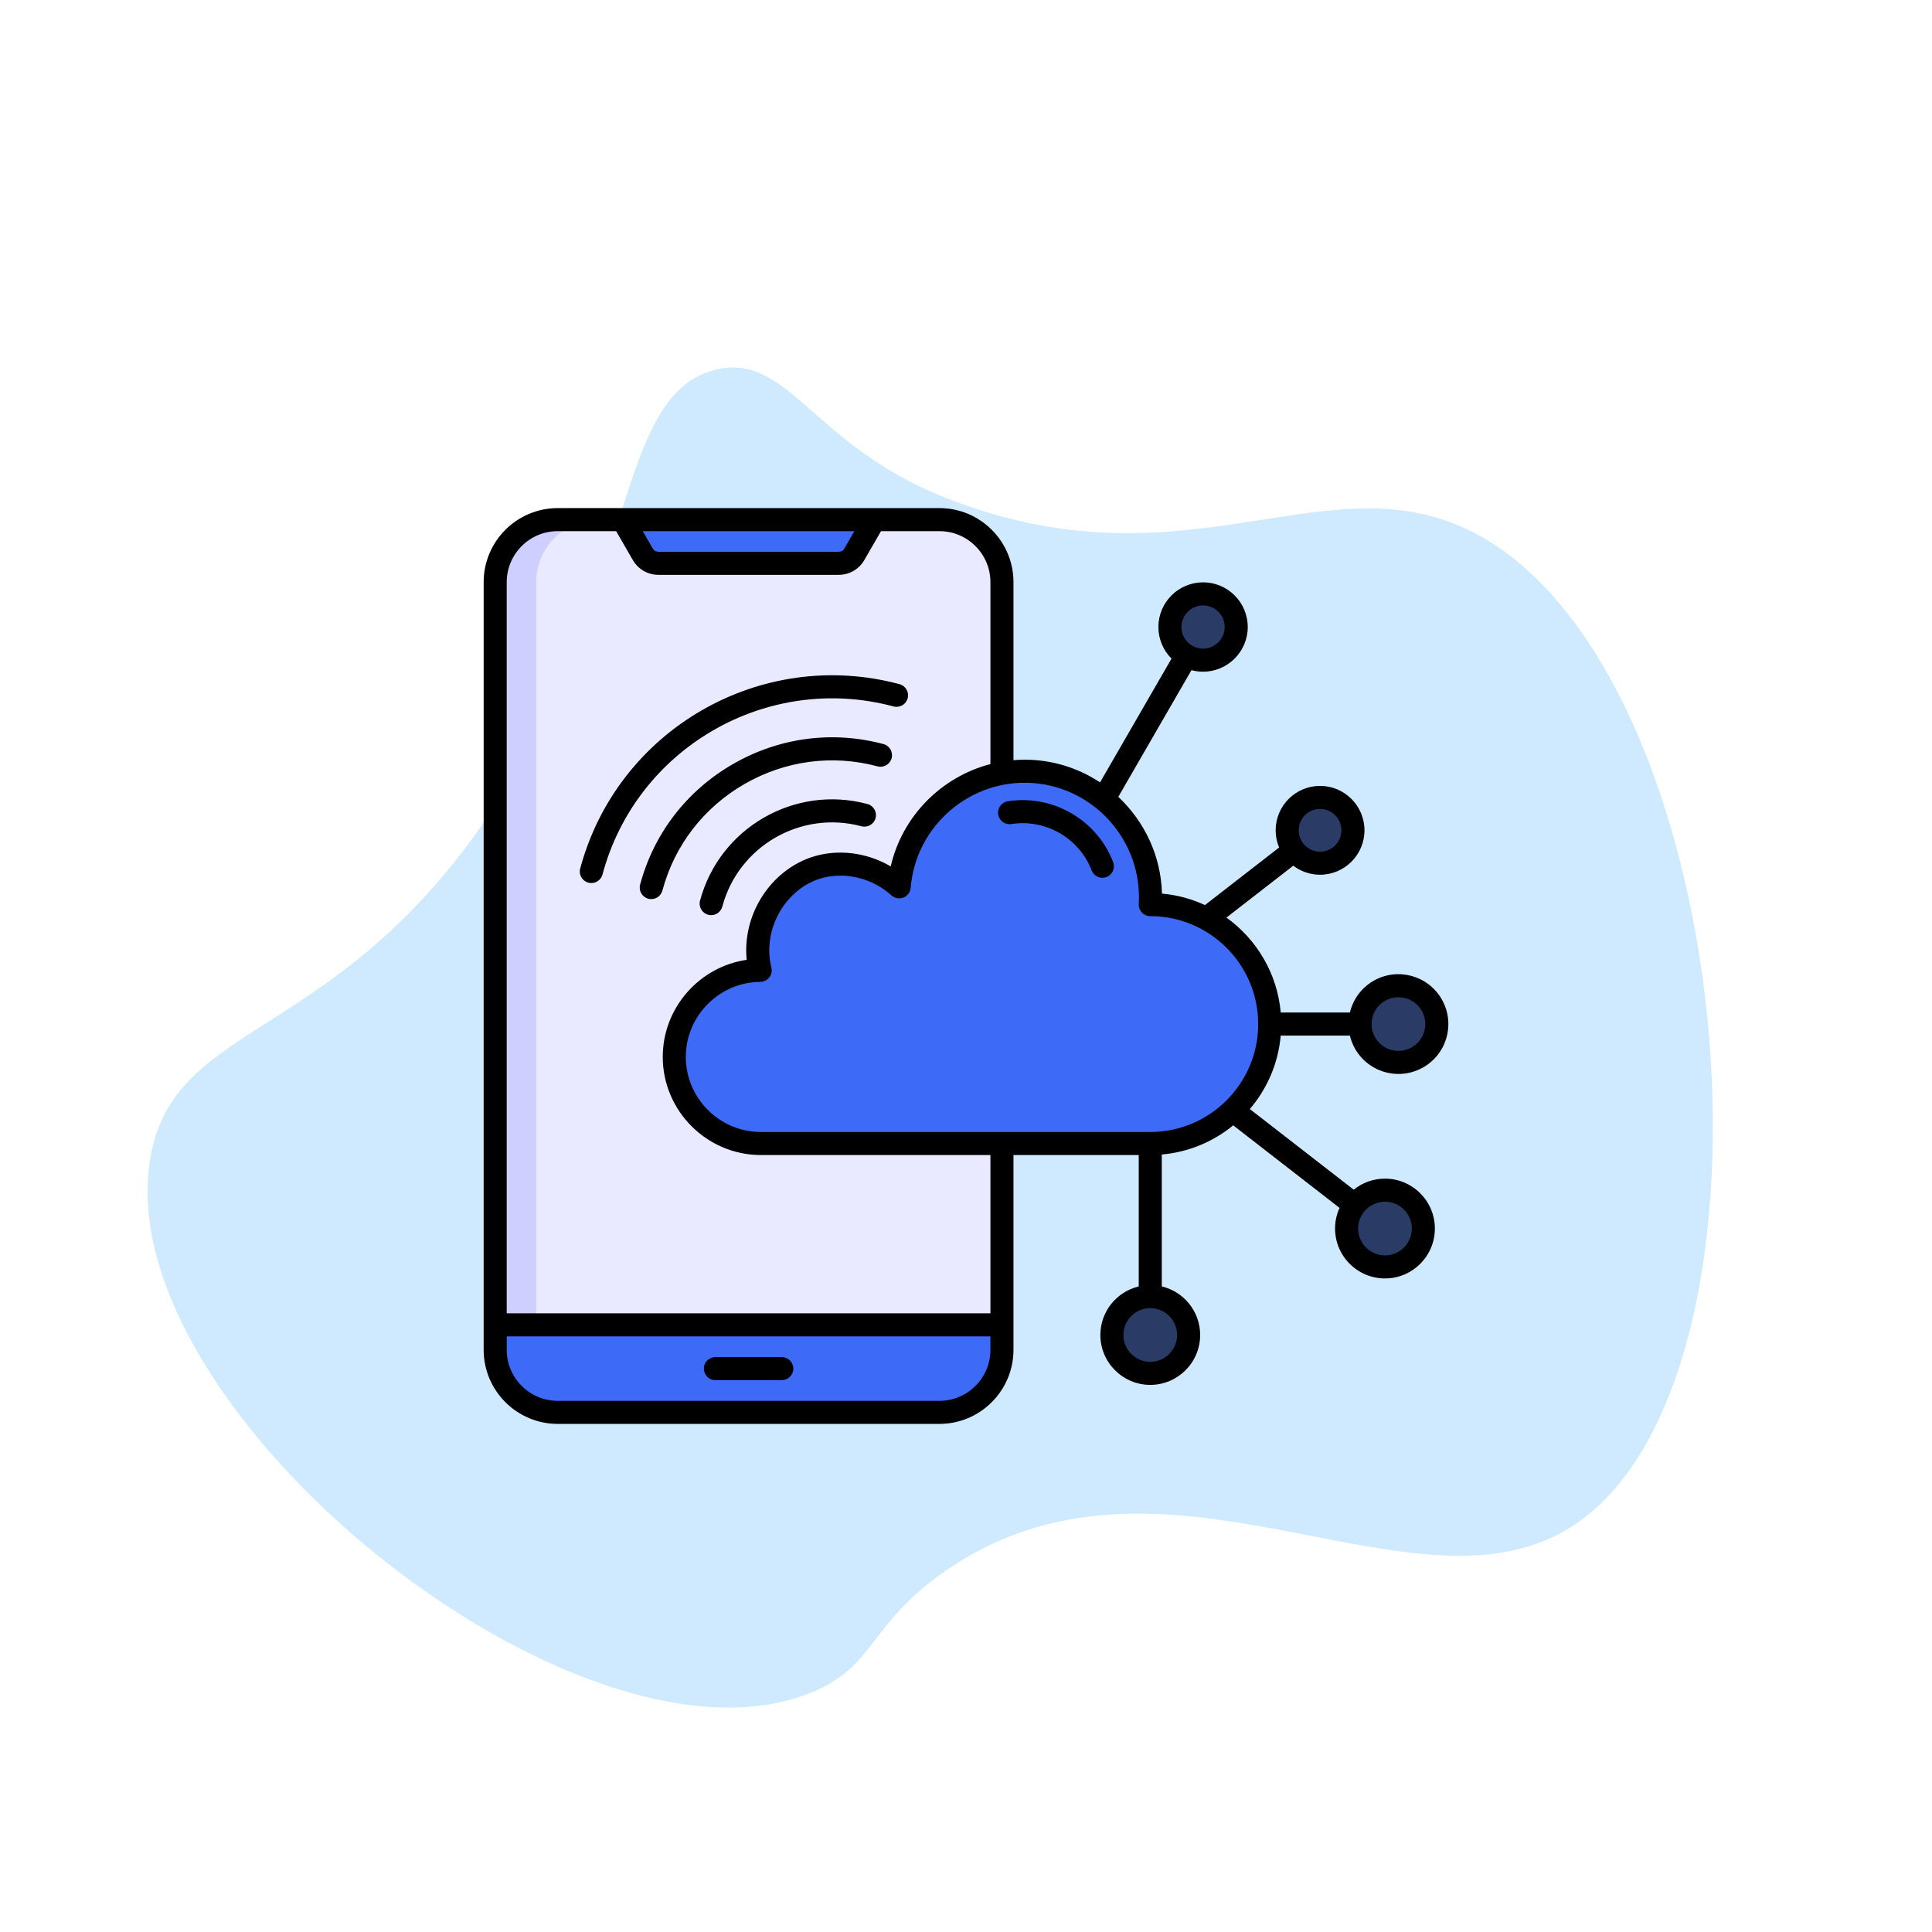 <svg width="108" height="108" viewBox="0 0 108 108" fill="none" xmlns="http://www.w3.org/2000/svg">
<path d="M40.175 20.628C44.093 19.828 45.49 24.9 52.793 27.803C65.897 33.013 73.6 25.991 81.581 29.397C97.237 36.078 100.862 77.431 87.678 85.45C78.753 90.878 64.912 79.347 52.759 87.878C48.522 90.853 48.968 93.122 45.368 94.607C32.359 99.966 5.94 78.75 8.412 64.685C9.778 56.919 18.843 58.353 27.525 45.269C35.681 32.972 34.218 21.847 40.175 20.628Z" fill="#CFEAFF"/>
<path d="M31.183 29.041H52.541C54.471 29.041 56.039 30.609 56.039 32.539V75.494C56.039 77.425 54.471 78.992 52.541 78.992H31.183C29.252 78.992 27.685 77.425 27.685 75.494V32.539C27.685 30.609 29.252 29.041 31.183 29.041Z" fill="#CFCFFF"/>
<path d="M33.476 29.041H52.54C54.471 29.041 56.038 30.609 56.038 32.539V75.494C56.038 77.425 54.471 78.992 52.54 78.992H33.476C31.545 78.992 29.977 77.425 29.977 75.494V32.539C29.977 30.609 31.545 29.041 33.476 29.041Z" fill="#E9E9FF"/>
<path fill-rule="evenodd" clip-rule="evenodd" d="M52.541 78.992H31.183C29.259 78.992 27.685 77.418 27.685 75.494V74.095H56.039V75.494C56.039 77.418 54.464 78.992 52.541 78.992Z" fill="#3E6AF8"/>
<path fill-rule="evenodd" clip-rule="evenodd" d="M29.977 74.095H56.038V75.494C56.038 77.417 54.465 78.991 52.542 78.992H33.476C31.552 78.992 29.977 77.418 29.977 75.494V74.095ZM34.823 29.041L35.941 30.976C36.128 31.3 36.449 31.486 36.823 31.486H46.898C47.273 31.486 47.594 31.3 47.781 30.976L48.898 29.041H34.823Z" fill="#3E6AF8"/>
<path fill-rule="evenodd" clip-rule="evenodd" d="M64.303 76.768C65.488 76.768 66.449 75.808 66.449 74.623C66.449 73.438 65.488 72.478 64.303 72.478C63.119 72.478 62.158 73.438 62.158 74.623C62.158 75.808 63.119 76.768 64.303 76.768ZM73.795 44.574C74.811 44.574 75.634 45.397 75.634 46.412C75.634 47.427 74.811 48.25 73.795 48.25C72.78 48.25 71.957 47.427 71.957 46.412C71.957 45.397 72.78 44.574 73.795 44.574ZM67.255 33.194C68.278 33.194 69.108 34.024 69.108 35.047C69.108 36.071 68.278 36.901 67.255 36.901C66.232 36.901 65.402 36.071 65.402 35.047C65.402 34.024 66.231 33.194 67.255 33.194ZM80.034 56.17C80.626 57.196 80.274 58.508 79.248 59.1C78.222 59.693 76.91 59.341 76.318 58.315C75.725 57.289 76.077 55.977 77.103 55.385C78.129 54.792 79.441 55.144 80.034 56.17ZM77.424 66.528C78.608 66.528 79.569 67.489 79.569 68.674C79.569 69.859 78.608 70.819 77.424 70.819C76.239 70.819 75.278 69.859 75.278 68.674C75.278 67.489 76.239 66.528 77.424 66.528Z" fill="#2A3C65"/>
<path fill-rule="evenodd" clip-rule="evenodd" d="M50.271 49.57C50.585 45.725 53.935 42.849 57.783 43.121C61.631 43.393 64.543 46.712 64.313 50.563C67.988 50.563 70.994 53.569 70.994 57.244C70.994 60.918 67.988 63.925 64.313 63.925H42.498C39.839 63.904 37.693 61.742 37.693 59.082C37.693 56.422 39.839 54.26 42.498 54.239C41.851 51.675 43.529 48.987 45.925 48.421C47.375 48.079 49.057 48.468 50.271 49.57Z" fill="#3E6AF8"/>
<path fill-rule="evenodd" clip-rule="evenodd" d="M64.312 50.563C67.987 50.563 70.993 53.569 70.993 57.244C70.993 60.918 67.987 63.925 64.312 63.925H44.817C42.157 63.904 40.012 61.742 40.012 59.082C40.012 56.422 42.157 54.26 44.817 54.239C44.062 49.392 49.611 48.394 51.392 51.15C52.355 42.312 63.774 42.811 64.312 50.563V50.563Z" fill="#3E6AF8"/>
<path fill-rule="evenodd" clip-rule="evenodd" d="M44.346 76.506C44.346 76.862 44.057 77.151 43.701 77.151H39.99C39.635 77.151 39.346 76.862 39.346 76.506C39.346 76.15 39.635 75.862 39.99 75.862H43.701C44.057 75.862 44.346 76.15 44.346 76.506ZM69.866 61.996V61.996C70.829 60.87 71.456 59.45 71.593 57.89H75.459C75.52 58.147 75.618 58.4 75.757 58.641C76.273 59.535 77.213 60.035 78.177 60.035C78.65 60.035 79.129 59.914 79.568 59.661C80.213 59.289 80.675 58.687 80.868 57.968C81.06 57.248 80.962 56.496 80.589 55.851C79.82 54.519 78.11 54.061 76.778 54.83C76.087 55.228 75.632 55.88 75.461 56.601H71.594C71.402 54.417 70.248 52.506 68.559 51.294L72.295 48.394C72.711 48.71 73.23 48.898 73.793 48.898C75.162 48.898 76.275 47.784 76.275 46.415C76.275 45.046 75.162 43.932 73.793 43.932C72.423 43.932 71.31 45.046 71.31 46.415C71.31 46.756 71.379 47.08 71.503 47.376L67.358 50.594C66.615 50.251 65.806 50.028 64.955 49.952C64.901 47.844 63.977 45.917 62.514 44.545L66.604 37.462C66.811 37.518 67.028 37.548 67.252 37.548C68.629 37.548 69.75 36.428 69.75 35.05C69.75 33.673 68.629 32.553 67.252 32.553C65.875 32.553 64.755 33.673 64.755 35.05C64.755 35.739 65.035 36.364 65.488 36.817L61.493 43.736C60.428 43.031 59.175 42.582 57.819 42.486C57.425 42.459 57.037 42.463 56.654 42.495V32.542C56.654 30.26 54.797 28.403 52.515 28.403H31.177C28.894 28.403 27.037 30.26 27.037 32.542V75.457C27.037 77.74 28.894 79.597 31.177 79.597H52.514C54.797 79.597 56.654 77.74 56.654 75.457V64.568H63.656V71.912C62.428 72.204 61.511 73.31 61.511 74.626C61.511 76.164 62.762 77.416 64.3 77.416C65.839 77.416 67.09 76.164 67.09 74.626C67.09 73.31 66.173 72.204 64.945 71.912V64.538C66.452 64.406 67.83 63.816 68.938 62.908L74.882 67.522C74.721 67.874 74.631 68.265 74.631 68.677C74.631 70.215 75.882 71.466 77.421 71.466C78.959 71.466 80.21 70.215 80.21 68.677C80.21 67.138 78.959 65.887 77.421 65.887C76.76 65.887 76.152 66.119 75.673 66.504L69.866 61.996ZM76.873 57.996C76.459 57.279 76.706 56.36 77.422 55.946C77.658 55.81 77.916 55.745 78.17 55.745C78.689 55.745 79.195 56.014 79.472 56.495C79.673 56.842 79.726 57.247 79.622 57.634C79.519 58.021 79.27 58.345 78.923 58.545C78.207 58.959 77.287 58.712 76.873 57.996ZM72.599 46.415C72.599 45.757 73.134 45.221 73.792 45.221C74.451 45.221 74.986 45.757 74.986 46.415C74.986 47.073 74.451 47.609 73.792 47.609C73.134 47.609 72.599 47.073 72.599 46.415ZM66.044 35.05C66.044 34.384 66.586 33.842 67.252 33.842C67.918 33.842 68.461 34.384 68.461 35.05C68.461 35.717 67.918 36.259 67.252 36.259C66.586 36.259 66.044 35.717 66.044 35.05ZM50.907 49.628C51.191 46.153 54.249 43.527 57.728 43.772C61.205 44.018 63.865 47.049 63.657 50.529C63.647 50.706 63.71 50.88 63.831 51.01C63.953 51.139 64.123 51.212 64.301 51.212C67.627 51.212 70.334 53.919 70.334 57.245C70.334 60.572 67.627 63.279 64.301 63.279H42.501C40.205 63.261 38.337 61.378 38.337 59.083C38.337 56.787 40.205 54.905 42.501 54.887C42.698 54.885 42.885 54.793 43.005 54.636C43.126 54.48 43.169 54.276 43.12 54.084C42.855 53.031 43.041 51.87 43.633 50.897C44.204 49.956 45.092 49.285 46.069 49.054C46.367 48.984 46.672 48.949 46.978 48.949C48.009 48.949 49.047 49.34 49.831 50.052C50.013 50.217 50.273 50.265 50.502 50.175C50.73 50.084 50.887 49.872 50.907 49.628ZM35.931 29.692H47.76L47.202 30.658C47.131 30.782 47.022 30.845 46.879 30.845H36.813C36.669 30.845 36.56 30.782 36.489 30.658L35.931 29.692ZM55.365 75.457V74.704H28.326V75.457C28.326 77.029 29.605 78.308 31.177 78.308H52.515C54.086 78.308 55.365 77.029 55.365 75.457ZM55.365 64.568H55.365V73.415H28.326V32.542C28.326 30.971 29.605 29.692 31.177 29.692H34.443L35.373 31.303C35.673 31.823 36.211 32.134 36.813 32.134H46.879C47.48 32.134 48.018 31.824 48.319 31.303L49.249 29.692H52.515C54.086 29.692 55.365 30.971 55.365 32.542V42.713C52.631 43.423 50.438 45.617 49.791 48.432C48.583 47.723 47.123 47.48 45.773 47.8C44.462 48.109 43.28 48.994 42.531 50.227C41.898 51.27 41.622 52.485 41.74 53.655C39.093 54.042 37.048 56.336 37.048 59.083C37.048 62.084 39.489 64.544 42.495 64.568H55.365ZM64.301 73.126C65.128 73.126 65.801 73.799 65.801 74.626C65.801 75.454 65.128 76.127 64.301 76.127C63.473 76.127 62.8 75.454 62.8 74.626C62.8 73.799 63.473 73.126 64.301 73.126ZM75.92 68.677C75.92 67.849 76.593 67.176 77.421 67.176C78.248 67.176 78.921 67.849 78.921 68.677C78.921 69.504 78.248 70.177 77.421 70.177C76.593 70.177 75.92 69.504 75.92 68.677ZM49.95 39.491C42.875 37.595 35.575 41.809 33.68 48.885C33.602 49.173 33.342 49.363 33.057 49.363C33.002 49.363 32.946 49.356 32.89 49.341C32.546 49.249 32.342 48.895 32.434 48.552C34.514 40.789 42.522 36.166 50.284 38.246C50.628 38.338 50.832 38.692 50.74 39.035C50.648 39.379 50.294 39.583 49.95 39.491ZM41.609 43.832L41.609 43.832C39.331 45.147 37.704 47.261 37.029 49.783C36.951 50.071 36.691 50.261 36.406 50.261C36.351 50.261 36.295 50.254 36.239 50.239C35.895 50.146 35.691 49.793 35.783 49.449C36.548 46.594 38.388 44.203 40.965 42.716C43.541 41.228 46.532 40.83 49.387 41.595C49.731 41.687 49.935 42.041 49.843 42.384C49.75 42.728 49.396 42.932 49.053 42.84C46.531 42.164 43.888 42.517 41.609 43.832ZM48.489 44.944H48.49C48.833 45.036 49.037 45.389 48.945 45.733C48.853 46.077 48.499 46.28 48.156 46.189C44.773 45.282 41.284 47.297 40.377 50.68C40.3 50.968 40.04 51.158 39.755 51.158C39.7 51.158 39.644 51.151 39.588 51.136C39.244 51.043 39.04 50.69 39.132 50.346C40.222 46.277 44.42 43.854 48.489 44.944ZM56.538 46.066C56.187 46.122 55.856 45.882 55.8 45.53C55.744 45.178 55.984 44.848 56.336 44.792C58.841 44.395 61.318 45.826 62.226 48.193C62.354 48.526 62.188 48.898 61.855 49.026C61.779 49.055 61.701 49.069 61.624 49.069C61.365 49.069 61.121 48.911 61.023 48.655C60.331 46.852 58.445 45.763 56.538 46.066Z" fill="black"/>
</svg>
